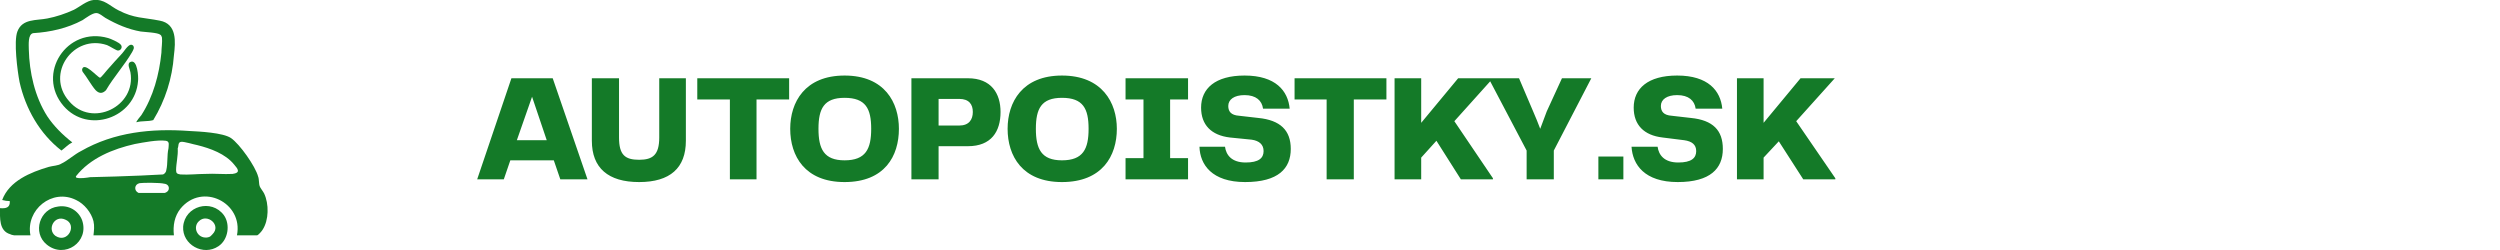 <svg xmlns="http://www.w3.org/2000/svg" viewBox="0 0 460 46" width="460" height="46"><title>image</title><defs><clipPath clipPathUnits="userSpaceOnUse" id="cp1"><path d="m0 0h49.23v46h-49.23z"></path></clipPath></defs><style>		.s0 { fill: #147a28 } 	</style><path class="s0" d="m103.1 33l-1.2-3.5h-8l-1.2 3.5h-4.9l6.3-18.6h7.6l6.4 18.6zm-8-7.2h5.5l-2.7-8zm13.8 0.1v-11.5h5v10.9c0 3.2 1.1 4.1 3.7 4.1 2.5 0 3.7-0.9 3.7-4.1v-10.9h4.9v11.5c0 5-2.9 7.6-8.6 7.6-5.7 0-8.7-2.6-8.7-7.6zm36.3-11.5v3.9h-6v14.7h-4.9v-14.7h-6v-3.9zm10.2 19.1c-7.3 0-10-4.8-10-9.8 0-4.9 2.7-9.8 10-9.8 7.4 0 10 5 10 9.8 0 5-2.6 9.8-10 9.8zm-4.8-9.8c0 3.7 1 5.8 4.8 5.8 3.9 0 4.9-2.1 4.9-5.8 0-3.7-1-5.7-4.9-5.7-3.8 0-4.8 2-4.8 5.7zm27.5-9.3c4.3 0 6 2.8 6 6.2 0 3.6-1.7 6.3-6 6.3h-5.4v6.1h-5v-18.6zm-1.6 8.7c1.8 0 2.5-1.1 2.5-2.5 0-1.4-0.7-2.4-2.5-2.4h-3.8v4.9zm18.9 10.4c-7.3 0-10-4.8-10-9.8 0-4.9 2.7-9.8 10-9.8 7.4 0 10.1 5 10.1 9.8 0 5-2.7 9.8-10.1 9.8zm-4.8-9.8c0 3.7 1 5.8 4.8 5.8 3.9 0 4.9-2.1 4.9-5.8 0-3.7-1-5.7-4.9-5.7-3.8 0-4.8 2-4.8 5.7zm28-5.4h-3.3v10.8h3.3v3.9h-11.5v-3.9h3.3v-10.8h-3.3v-3.9h11.5zm2.1 8.7h4.7c0.2 1.5 1.2 2.9 3.8 2.9 2.4 0 3.3-0.8 3.3-2.1 0-1.2-0.8-1.9-2.2-2.1l-4-0.4c-3.4-0.4-5.3-2.3-5.3-5.5 0-3.5 2.6-5.9 8-5.9 5.7 0 8 2.8 8.3 6.1h-4.9c-0.2-1.5-1.3-2.5-3.4-2.5-1.9 0-3 0.8-3 2 0 1 0.5 1.7 2 1.8l3.5 0.4c4.1 0.4 6 2.3 6 5.7 0 3.6-2.3 6.1-8.4 6.1-6.1 0-8.3-3.2-8.4-6.5zm34.4-12.6v3.9h-6v14.7h-5v-14.7h-5.9v-3.9zm12.5 7.9l7.1 10.5v0.2h-5.9l-4.5-7.1-2.8 3.1v4h-4.9v-18.6h4.9v8.2l6.8-8.2h6.4zm19.8-7.9h5.4l-6.9 13.3v5.3h-5v-5.3l-7-13.3h5.6l2.6 6.1q0.7 1.6 1.3 3.2 0.6-1.6 1.2-3.2zm6.7 18.6v-4.2h4.6v4.2zm6.1-6h4.8c0.2 1.5 1.2 2.9 3.8 2.9 2.4 0 3.3-0.8 3.3-2.1 0-1.2-0.8-1.8-2.2-2l-4-0.5c-3.4-0.4-5.3-2.3-5.3-5.5 0-3.5 2.6-5.9 8-5.9 5.7 0 8 2.8 8.3 6.1h-4.9c-0.2-1.5-1.3-2.5-3.4-2.5-1.9 0-3 0.8-3 2 0 1 0.5 1.7 2 1.8l3.5 0.4c4.1 0.4 5.9 2.3 5.9 5.7 0 3.6-2.3 6.1-8.3 6.1-6.1 0-8.3-3.2-8.5-6.5zm30.3-4.7l7.2 10.5v0.2h-5.9l-4.5-7-2.8 3v4h-4.9v-18.6h4.9v8.2l6.8-8.2h6.3z"></path><g id="Clip-Path" clip-path="url(#cp1)"><g><path class="s0" d="m43.6 43.3c1.2-6-6.4-9.8-10.4-4.9-1.1 1.4-1.4 3.1-1.2 4.9h-14.8c0.1-0.9 0.2-1.7 0-2.6-0.4-1.6-1.7-3.2-3.2-3.9-4.4-2.2-9.3 1.8-8.4 6.5h-3c0 0-0.6-0.1-0.7-0.2-2.1-0.6-1.9-3-1.9-4.8 1.1 0.1 1.9-0.1 1.8-1.3q-0.7 0-1.4-0.2c1.3-3.5 5.2-5.1 8.6-6.1 0.7-0.2 1.7-0.2 2.3-0.6 1.1-0.5 2.4-1.7 3.6-2.3 6.1-3.5 13-4.2 19.9-3.7 1.9 0.1 6.2 0.3 7.7 1.3 1.6 1.1 4.5 5.2 5 7.1 0.2 0.5 0.1 1.3 0.3 1.8 0.1 0.3 0.6 0.9 0.8 1.3 0.9 1.9 0.9 4.9-0.3 6.7-0.1 0.2-0.8 1-1 1zm-29.6-10.9c-0.1 0.1 0 0.3 0.1 0.3 0.6 0.2 1.9 0 2.5-0.1q4.7-0.1 9.4-0.3c1.3-0.1 2.6-0.1 4-0.2 0.3-0.1 0.6-0.5 0.6-0.8 0.3-1.2 0.1-2.7 0.4-4 0-0.5 0.3-1.3-0.5-1.4-1.5-0.2-4.1 0.3-5.7 0.6-4 0.9-8.2 2.6-10.8 5.9zm19.3-6.3c-0.6 0.1-0.4 0.8-0.6 1.2 0.1 1.3-0.3 2.8-0.3 4 0 0.6 0.2 0.7 0.8 0.8 1.5 0.1 3.1-0.1 4.6-0.1 1.6-0.1 3.4 0.1 5 0 1.5-0.2 1-0.9 0.3-1.7-1.6-2-4.4-3-6.8-3.6-0.6-0.1-2.5-0.7-3-0.6zm-7.6 7.6c-1 0.2-1.1 1.4-0.2 1.8h4.8c1.1-0.3 1-1.6-0.1-1.7-0.7-0.2-3.9-0.2-4.5-0.1z"></path><path class="s0" d="m25.1 22.5c-0.1-0.1 0.8-1.2 0.9-1.3 2.2-3.4 3.3-7.5 3.7-11.5 0-0.8 0.2-2 0.1-2.8-0.1-0.2-0.1-0.4-0.3-0.5-0.4-0.4-2.8-0.5-3.6-0.6-2.3-0.4-4.4-1.3-6.5-2.5-0.5-0.3-1.1-0.9-1.7-0.9-0.7 0-1.9 0.9-2.5 1.3-2.8 1.5-5.9 2.2-9.1 2.4-1 0.2-0.8 2.2-0.8 3 0.1 4.2 1.1 8.7 3.4 12.3 1.2 1.8 2.8 3.4 4.6 4.8-0.8 0.4-1.3 1-2 1.5-4-3.1-6.6-7.7-7.7-12.6-0.4-2.1-1.1-7.5-0.4-9.3 0.9-2.4 3.5-2 5.5-2.4 1.6-0.3 3.4-0.9 4.9-1.6 1-0.5 2.4-1.7 3.6-1.8 2-0.2 3 1.1 4.6 1.9 2.9 1.5 4.6 1.3 7.6 1.9 3.2 0.6 2.9 3.9 2.6 6.4-0.3 4.2-1.6 8.3-3.8 11.9-1 0.3-2.1 0.1-3.1 0.4z"></path><path class="s0" d="m22.2 8.2c0.4 0.4 0.1 1.1-0.5 1.1-0.3 0-1.5-0.8-2-1-6.2-2.1-11.4 5.3-7 10.3 4.2 5 12.4 1 11.3-5.3-0.1-0.6-0.7-1.6 0-1.9 1.3-0.6 1.5 2.8 1.4 3.5-0.5 6.8-9.2 9.8-13.7 4.6-5.1-5.9 0.6-14.7 8.2-12.5 0.4 0.1 2 0.8 2.3 1.2z"></path><path class="s0" d="m40.2 45.3c-2.8 1.9-6.7-0.3-6.5-3.6 0.3-3.8 5.2-5.2 7.5-2.1 1.2 1.7 0.8 4.5-1 5.7zm-1.1-2.2c1.7-1.7-1-3.9-2.5-2.4-1.2 1.1-0.3 3.2 1.5 3 0.6-0.1 0.6-0.2 1-0.6z"></path><path class="s0" d="m10.7 38c1.9-0.3 3.7 0.7 4.4 2.5 1.4 4-3.2 7.2-6.5 4.5-2.7-2.2-1.3-6.6 2.1-7zm-0.5 5.4c2.3 1.5 4.1-2.1 1.8-3-2-0.9-3.4 1.8-1.8 3z"></path><path class="s0" d="m19.7 12.9q1.4-1.6 2.8-3.1c0.4-0.4 1.3-2.1 2-1.4 0.3 0.4 0 0.8-0.2 1.2-1.4 2.4-3.4 4.6-4.8 7-0.6 0.6-1.2 0.7-1.9 0-0.8-0.9-1.6-2.4-2.4-3.4q-0.1-0.2-0.1-0.4c0.3-1.6 2.8 1.4 3.3 1.5 0.2 0 1.1-1.2 1.3-1.4z"></path></g></g></svg>